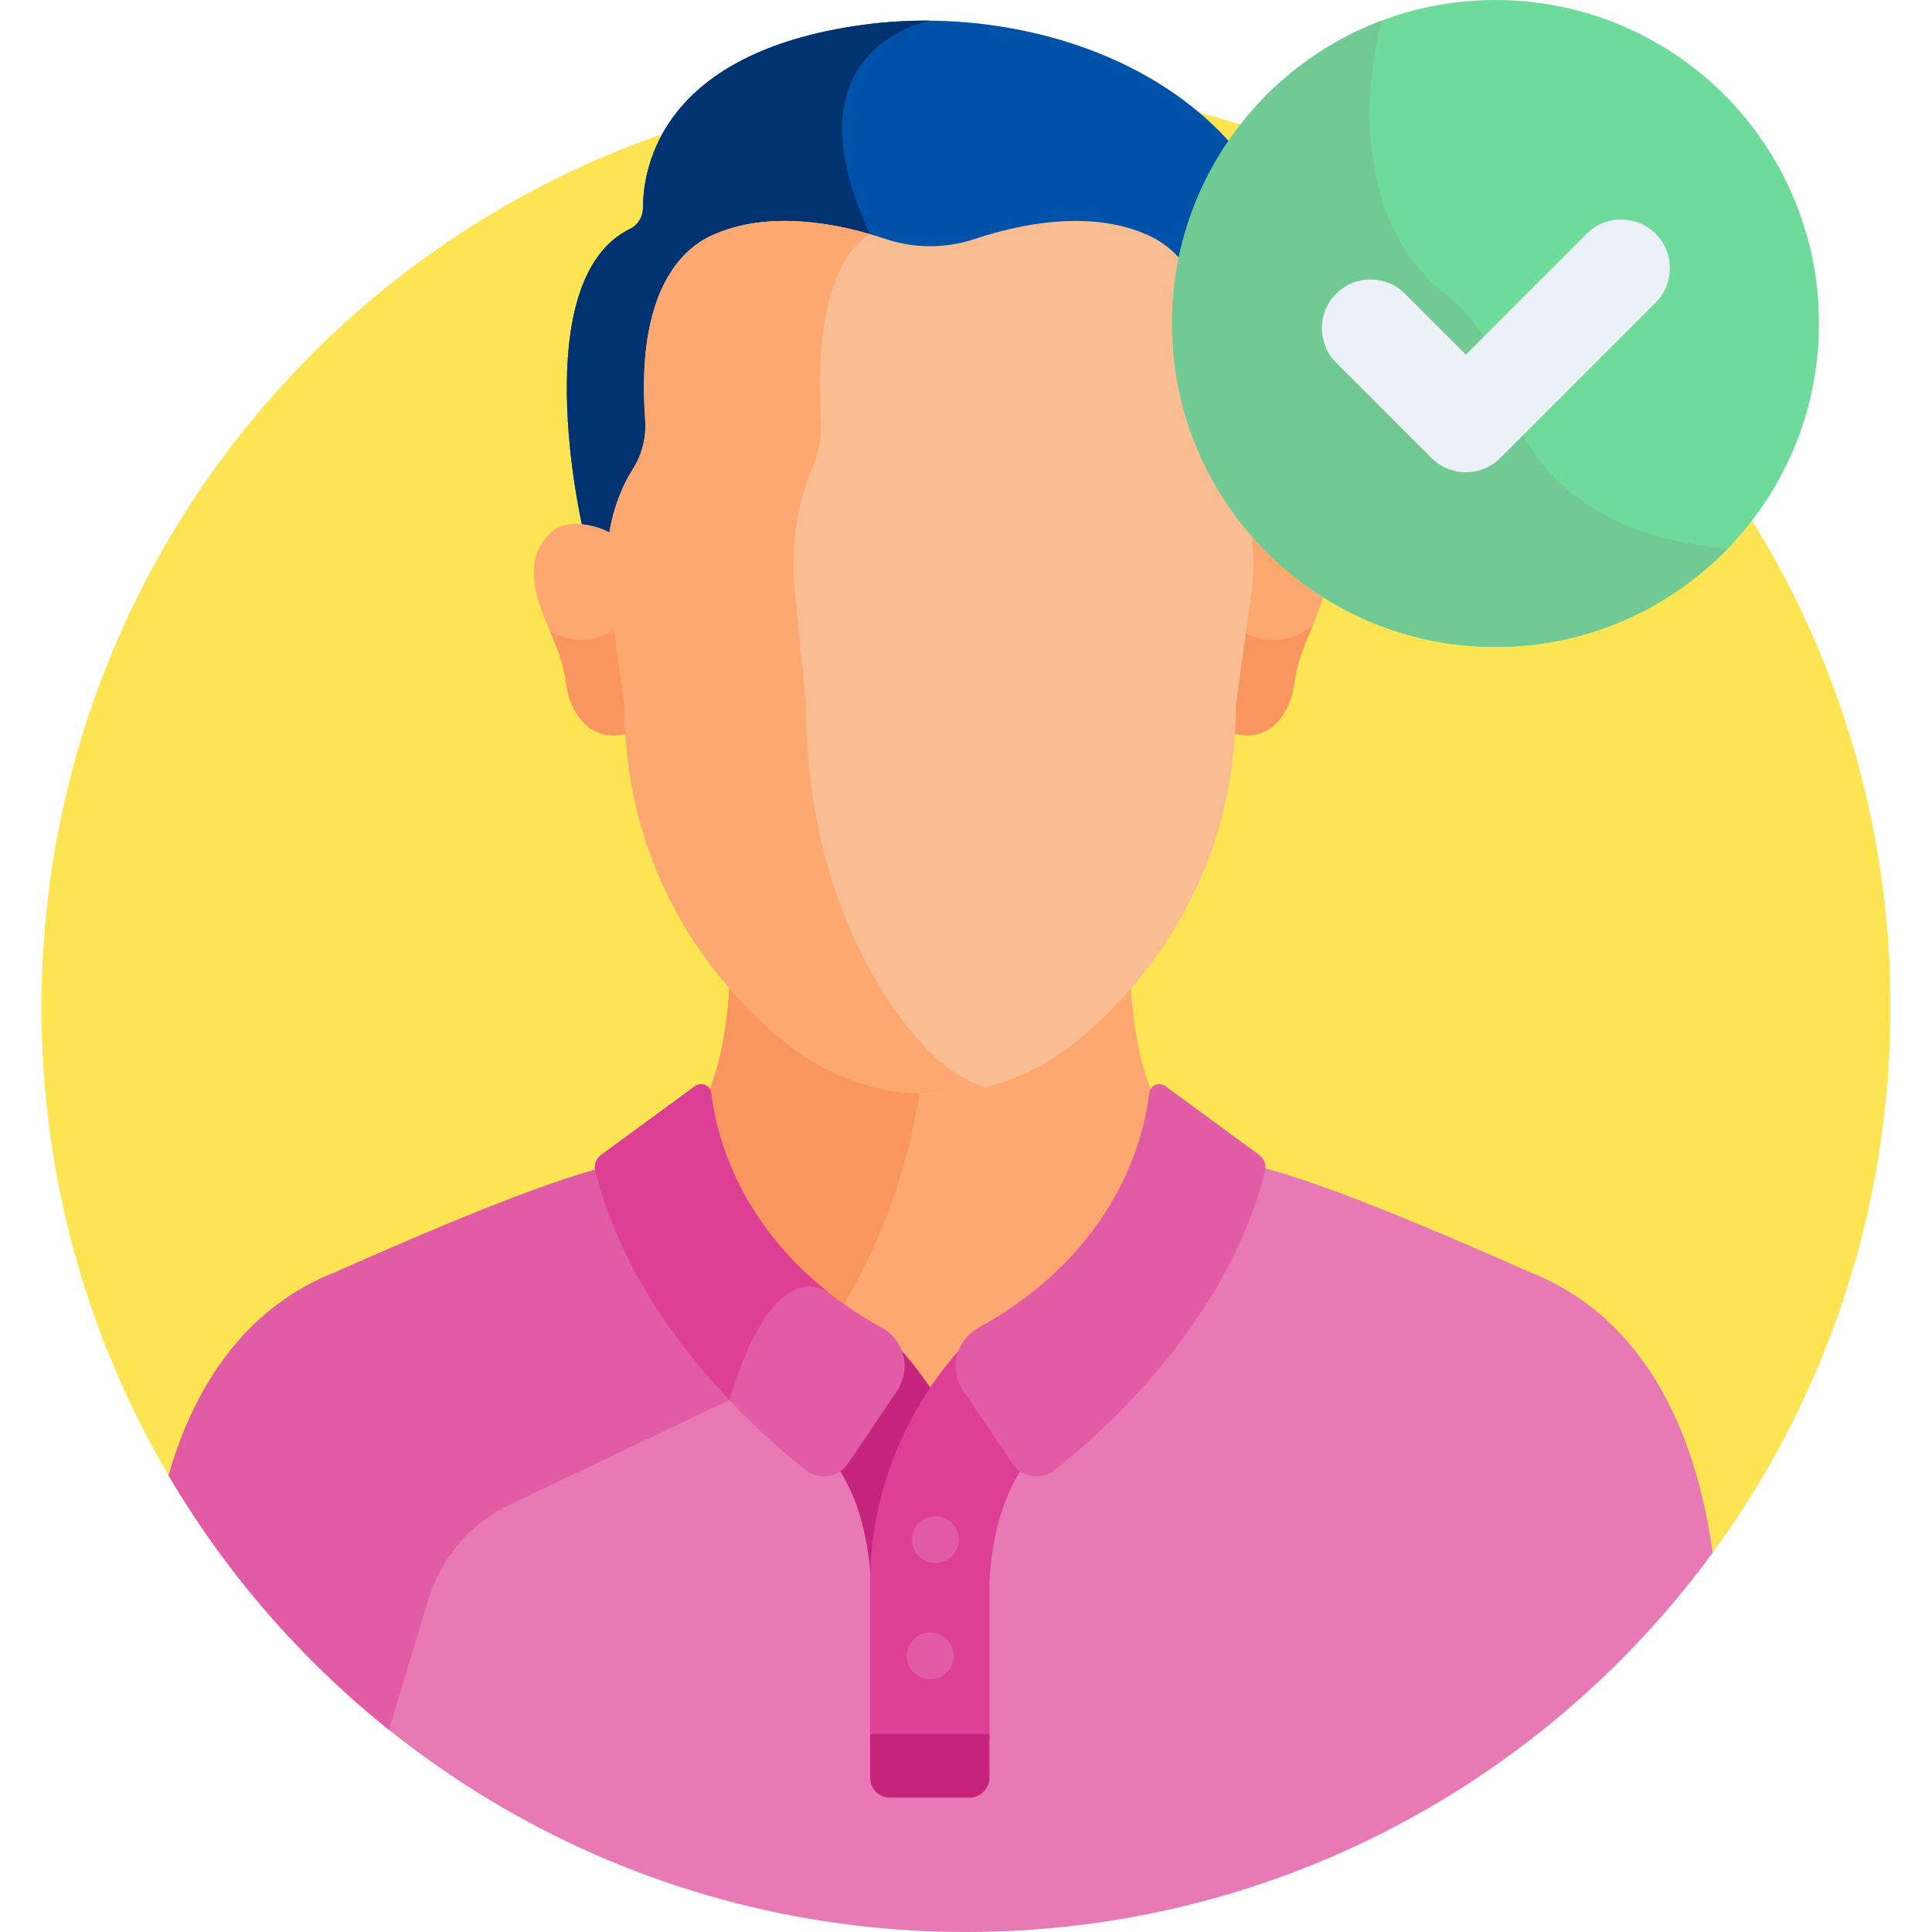 <svg width="96" height="96" viewBox="0 0 96 96" fill="none" xmlns="http://www.w3.org/2000/svg">
<g clip-path="url(#clip0)">
<path d="M84.969 77.331C90.604 69.704 93.938 60.273 93.938 50.062C93.938 24.692 73.371 4.125 48 4.125C22.629 4.125 2.062 24.692 2.062 50.062C2.062 58.628 4.41 66.645 8.492 73.509L84.969 77.331Z" fill="#FCE453"/>
<path d="M77.16 63.73L77.161 63.728C76.907 63.606 76.568 63.428 75.978 63.197C63.853 57.807 62.456 58.048 61.226 57.638C61.264 57.675 61.297 57.715 61.321 57.764C61.278 58.128 61.511 58.068 60.657 60.263C58.887 64.656 55.668 68.513 51.938 71.463C51.562 71.76 51.04 71.78 50.641 71.513C49.997 71.084 48.865 75.141 48.926 76.293C48.948 76.984 48.931 76.162 48.937 85.549C48.937 85.919 48.631 86.22 48.254 86.22C48.223 86.22 44.307 86.22 44.426 86.22C44.049 86.22 43.743 85.919 43.743 85.549C43.748 76.162 43.732 76.983 43.754 76.293C43.754 76.285 43.754 76.276 43.753 76.268C43.596 74.238 42.621 71.125 42.039 71.513C41.64 71.78 41.118 71.76 40.742 71.463C37.012 68.513 33.793 64.656 32.023 60.263C31.169 58.068 31.402 58.128 31.359 57.764C31.383 57.715 31.416 57.675 31.453 57.638C30.224 58.048 28.827 57.807 16.701 63.197C16.112 63.428 15.773 63.606 15.518 63.728L15.519 63.73C11.555 65.771 9.463 69.541 8.377 73.315C16.36 86.888 31.115 96 48 96C63.24 96 76.745 88.576 85.101 77.15C84.437 72.347 82.492 66.475 77.16 63.73Z" fill="#E779B5"/>
<path d="M21.286 79.477C21.914 77.403 23.387 75.689 25.344 74.757L36.238 69.565V67.124C34.484 65.053 33.022 62.744 32.023 60.264C31.169 58.068 31.402 58.128 31.359 57.764C31.383 57.715 31.416 57.675 31.453 57.639C30.224 58.049 28.827 57.807 16.701 63.197C16.112 63.428 15.773 63.607 15.518 63.728L15.519 63.731C11.555 65.772 9.463 69.542 8.378 73.316C11.232 78.168 14.951 82.45 19.324 85.95L21.286 79.477Z" fill="#E25CA5"/>
<path d="M35.117 54.543L35.32 55.663L35.327 55.689C35.386 55.946 35.453 56.205 35.526 56.459L35.537 56.497C35.562 56.582 35.588 56.668 35.614 56.752L35.63 56.803C35.658 56.892 35.687 56.981 35.719 57.075L35.73 57.106C36.399 59.072 37.862 61.939 41.026 64.426C41.846 65.071 42.742 65.663 43.69 66.187C44.115 66.423 44.425 66.781 44.587 67.222C44.597 67.252 44.614 67.279 44.634 67.302C45.12 67.849 45.584 68.45 46.014 69.088C46.106 69.225 46.334 69.225 46.426 69.088C46.854 68.452 47.319 67.85 47.809 67.299C47.83 67.276 47.846 67.249 47.856 67.22C48.018 66.779 48.328 66.422 48.752 66.187C55.556 62.424 57.019 56.877 57.33 54.502C56.497 52.596 56.231 50.239 56.169 48.43C55.164 49.6 54.11 50.579 53.102 51.361C51.139 52.886 48.716 53.714 46.221 53.714C43.726 53.714 41.303 52.886 39.34 51.361C38.332 50.579 37.278 49.6 36.273 48.43C36.211 50.239 35.945 52.596 35.112 54.503L35.117 54.543Z" fill="#FCA870"/>
<path d="M39.34 51.361C38.332 50.579 37.278 49.6 36.273 48.43C36.211 50.239 35.945 52.596 35.112 54.503L35.117 54.543L35.321 55.663L35.327 55.689C35.386 55.946 35.453 56.205 35.526 56.459L35.538 56.497C35.562 56.582 35.588 56.668 35.614 56.752L35.63 56.803C35.658 56.892 35.688 56.981 35.719 57.075L35.73 57.106C36.4 59.072 37.862 61.939 41.026 64.426C41.284 64.628 41.552 64.824 41.824 65.016C44.598 60.344 45.489 56.005 45.774 53.704C43.438 53.612 41.186 52.795 39.34 51.361Z" fill="#F9955F"/>
<path d="M42.894 1.232C32.903 2.594 31.954 8.258 31.949 10.336C31.948 10.772 31.707 11.176 31.315 11.367C26.118 13.895 28.92 26.08 28.92 26.08C29.442 26.114 29.988 26.326 30.395 26.523C30.495 25.902 30.658 25.291 30.888 24.7C31.063 24.25 31.282 23.795 31.556 23.365C32.032 22.619 32.248 21.74 32.184 20.861C31.997 18.319 32.087 13.31 35.442 11.8C38.285 10.521 41.772 11.262 43.995 12.001C45.439 12.482 47.003 12.482 48.447 12.001C50.671 11.262 54.158 10.521 57 11.8C60.346 13.306 60.445 18.291 60.261 20.839C60.196 21.725 60.407 22.614 60.886 23.365C61.169 23.809 61.393 24.279 61.571 24.744C61.792 25.321 61.95 25.918 62.047 26.523C62.56 26.274 63.295 26.003 63.922 26.092C63.999 23.428 64.245 20.555 64.245 20.555C67.206 6.054 53.651 -0.234 42.894 1.232Z" fill="#0052A9"/>
<path d="M42.894 1.232C32.903 2.594 31.954 8.258 31.949 10.336C31.948 10.772 31.707 11.176 31.315 11.367C26.118 13.895 28.92 26.08 28.92 26.08C29.442 26.114 29.988 26.326 30.395 26.523C30.495 25.902 30.658 25.291 30.888 24.7C31.063 24.25 31.282 23.795 31.556 23.365C32.032 22.619 32.248 21.74 32.183 20.861C31.997 18.319 32.087 13.31 35.442 11.8C38.006 10.647 41.093 11.136 43.306 11.786C43.283 11.736 43.262 11.686 43.238 11.637C38.944 2.544 45.891 1.089 46.209 1.027C45.089 1.017 43.977 1.085 42.894 1.232Z" fill="#003370"/>
<path d="M65.045 26.438C64.267 25.725 62.717 26.086 62.047 26.523C62.194 27.437 62.202 28.372 62.075 29.296L61.284 35.056C61.284 35.52 61.27 35.976 61.243 36.424C63.171 37.005 64.129 35.274 64.291 34.086C64.36 33.574 64.474 33.07 64.631 32.578C65.144 30.976 66.995 28.224 65.045 26.438Z" fill="#FCA870"/>
<path d="M63.26 31.802C62.724 31.802 62.221 31.663 61.783 31.42L61.284 35.056C61.284 35.521 61.27 35.976 61.243 36.424C63.171 37.005 64.129 35.274 64.29 34.086C64.36 33.575 64.474 33.07 64.631 32.579C64.769 32.146 65.006 31.629 65.238 31.07C64.706 31.526 64.016 31.802 63.26 31.802Z" fill="#F9955F"/>
<path d="M27.397 26.438C28.175 25.725 29.725 26.086 30.395 26.523C30.248 27.437 30.24 28.372 30.367 29.296L31.157 35.056C31.157 35.52 31.172 35.976 31.199 36.424C29.27 37.005 28.312 35.274 28.151 34.086C28.082 33.574 27.968 33.07 27.811 32.578C27.298 30.976 25.447 28.224 27.397 26.438Z" fill="#FCA870"/>
<path d="M30.633 31.232C30.133 31.59 29.523 31.803 28.861 31.803C28.306 31.803 27.788 31.652 27.34 31.393C27.525 31.828 27.699 32.231 27.811 32.579C27.968 33.071 28.082 33.575 28.151 34.086C28.313 35.274 29.271 37.006 31.199 36.424C31.172 35.976 31.158 35.521 31.158 35.057L30.633 31.232Z" fill="#F9955F"/>
<path d="M61.687 24.699C61.49 24.186 61.256 23.715 60.99 23.298C60.537 22.586 60.321 21.716 60.384 20.848C60.585 18.076 60.419 13.202 57.051 11.687C54.223 10.414 50.79 11.091 48.408 11.883C46.998 12.352 45.444 12.352 44.033 11.883C41.652 11.091 38.219 10.413 35.391 11.687C33.942 12.338 31.584 14.398 32.059 20.869C32.122 21.722 31.906 22.585 31.451 23.298C31.193 23.703 30.965 24.159 30.772 24.654C30.207 26.105 30.024 27.716 30.244 29.311L31.033 35.056C31.033 44.569 36.789 50.066 39.264 51.987C41.239 53.521 43.71 54.366 46.221 54.366C48.732 54.366 51.203 53.521 53.178 51.987C55.653 50.066 61.408 44.569 61.407 35.073L62.198 29.313C62.415 27.733 62.238 26.137 61.687 24.699Z" fill="#F9BD91"/>
<path d="M45.909 51.987C44.149 50.066 40.054 44.569 40.054 35.056L39.492 29.311C39.337 27.716 39.467 26.105 39.868 24.654C40.006 24.159 40.168 23.703 40.352 23.298C40.675 22.584 40.829 21.722 40.784 20.869C40.446 14.398 42.124 12.338 43.154 11.686C43.182 11.669 43.21 11.653 43.238 11.636C40.926 10.969 37.917 10.549 35.391 11.686C33.942 12.338 31.584 14.398 32.059 20.869C32.122 21.722 31.906 22.584 31.451 23.298C31.194 23.703 30.965 24.159 30.772 24.654C30.207 26.105 30.024 27.716 30.244 29.311L31.033 35.056C31.033 44.569 36.789 50.066 39.264 51.987C41.239 53.521 43.71 54.366 46.221 54.366C47.137 54.366 48.047 54.252 48.931 54.035C47.837 53.657 46.802 52.962 45.909 51.987Z" fill="#FCA870"/>
<path d="M46.395 69.214C45.039 67.118 43.703 66.018 43.703 66.018L40.248 71.566C42.737 73.168 43.181 77.081 43.261 78.341C43.467 74.289 45.001 71.21 46.395 69.214Z" fill="#C6237C"/>
<path d="M49.164 86.423V78.741C49.164 78.741 49.207 73.487 52.193 71.565L48.739 66.017C48.739 66.017 43.235 70.54 43.235 78.741V86.423H49.164V86.423Z" fill="#DD3F95"/>
<path d="M43.81 65.97C36.921 62.16 35.593 56.487 35.339 54.315C35.293 53.93 34.848 53.74 34.536 53.969L29.872 57.388C29.624 57.57 29.504 57.885 29.579 58.184C31.435 65.569 37.399 70.961 40.028 73.04C40.697 73.569 41.673 73.415 42.15 72.708C42.823 71.707 43.776 70.291 44.562 69.123C45.296 68.032 44.961 66.606 43.81 65.97Z" fill="#E25CA5"/>
<path d="M41.18 64.23C36.566 60.603 35.557 56.175 35.339 54.314C35.294 53.929 34.848 53.739 34.536 53.968L29.872 57.387C29.624 57.57 29.504 57.885 29.579 58.184C30.767 62.91 33.636 66.817 36.238 69.565C38.303 62.784 40.607 63.834 41.18 64.23Z" fill="#DD3F95"/>
<path d="M62.569 57.388L57.906 53.969C57.594 53.74 57.148 53.93 57.103 54.315C56.848 56.487 55.521 62.16 48.632 65.97C47.481 66.606 47.145 68.032 47.88 69.123C48.666 70.291 49.619 71.707 50.292 72.708C50.768 73.416 51.744 73.569 52.414 73.04C55.043 70.961 61.007 65.569 62.862 58.184C62.938 57.885 62.818 57.57 62.569 57.388Z" fill="#E25CA5"/>
<path d="M46.481 77.666C47.124 77.666 47.645 77.145 47.645 76.502C47.645 75.858 47.124 75.337 46.481 75.337C45.837 75.337 45.316 75.858 45.316 76.502C45.316 77.145 45.837 77.666 46.481 77.666Z" fill="#E25CA5"/>
<path d="M46.221 83.444C46.864 83.444 47.386 82.922 47.386 82.279C47.386 81.636 46.864 81.114 46.221 81.114C45.578 81.114 45.056 81.636 45.056 82.279C45.056 82.922 45.578 83.444 46.221 83.444Z" fill="#E25CA5"/>
<path d="M43.235 86.164V88.34C43.235 88.885 43.682 89.326 44.234 89.326H48.164C48.716 89.326 49.164 88.885 49.164 88.34V86.164H43.235Z" fill="#C6237C"/>
<path d="M74.31 32.147C83.188 32.147 90.384 24.951 90.384 16.074C90.384 7.196 83.188 0 74.31 0C65.433 0 58.237 7.196 58.237 16.074C58.237 24.951 65.433 32.147 74.31 32.147Z" fill="#6EDB9A"/>
<path d="M85.85 27.257C77.95 26.586 75.468 22.157 74.703 19.078C74.263 17.305 73.248 15.741 71.814 14.61C66.086 10.094 68.628 1.115 68.653 1.027C62.568 3.316 58.237 9.188 58.237 16.074C58.237 24.951 65.433 32.147 74.31 32.147C78.84 32.148 82.928 30.271 85.85 27.257Z" fill="#71C994"/>
<path d="M82.266 11.615C81.32 10.669 79.787 10.669 78.841 11.615L72.839 17.618L69.816 14.595C68.871 13.649 67.337 13.649 66.391 14.595C65.446 15.541 65.446 17.074 66.391 18.02L71.126 22.755C71.581 23.209 72.196 23.465 72.839 23.465C73.481 23.465 74.097 23.209 74.551 22.755L82.266 15.04C83.212 14.094 83.212 12.561 82.266 11.615Z" fill="#EBF1F7"/>
</g>
<defs>
<clipPath id="clip0">
<rect width="96" height="96" fill="white"/>
</clipPath>
</defs>
</svg>
